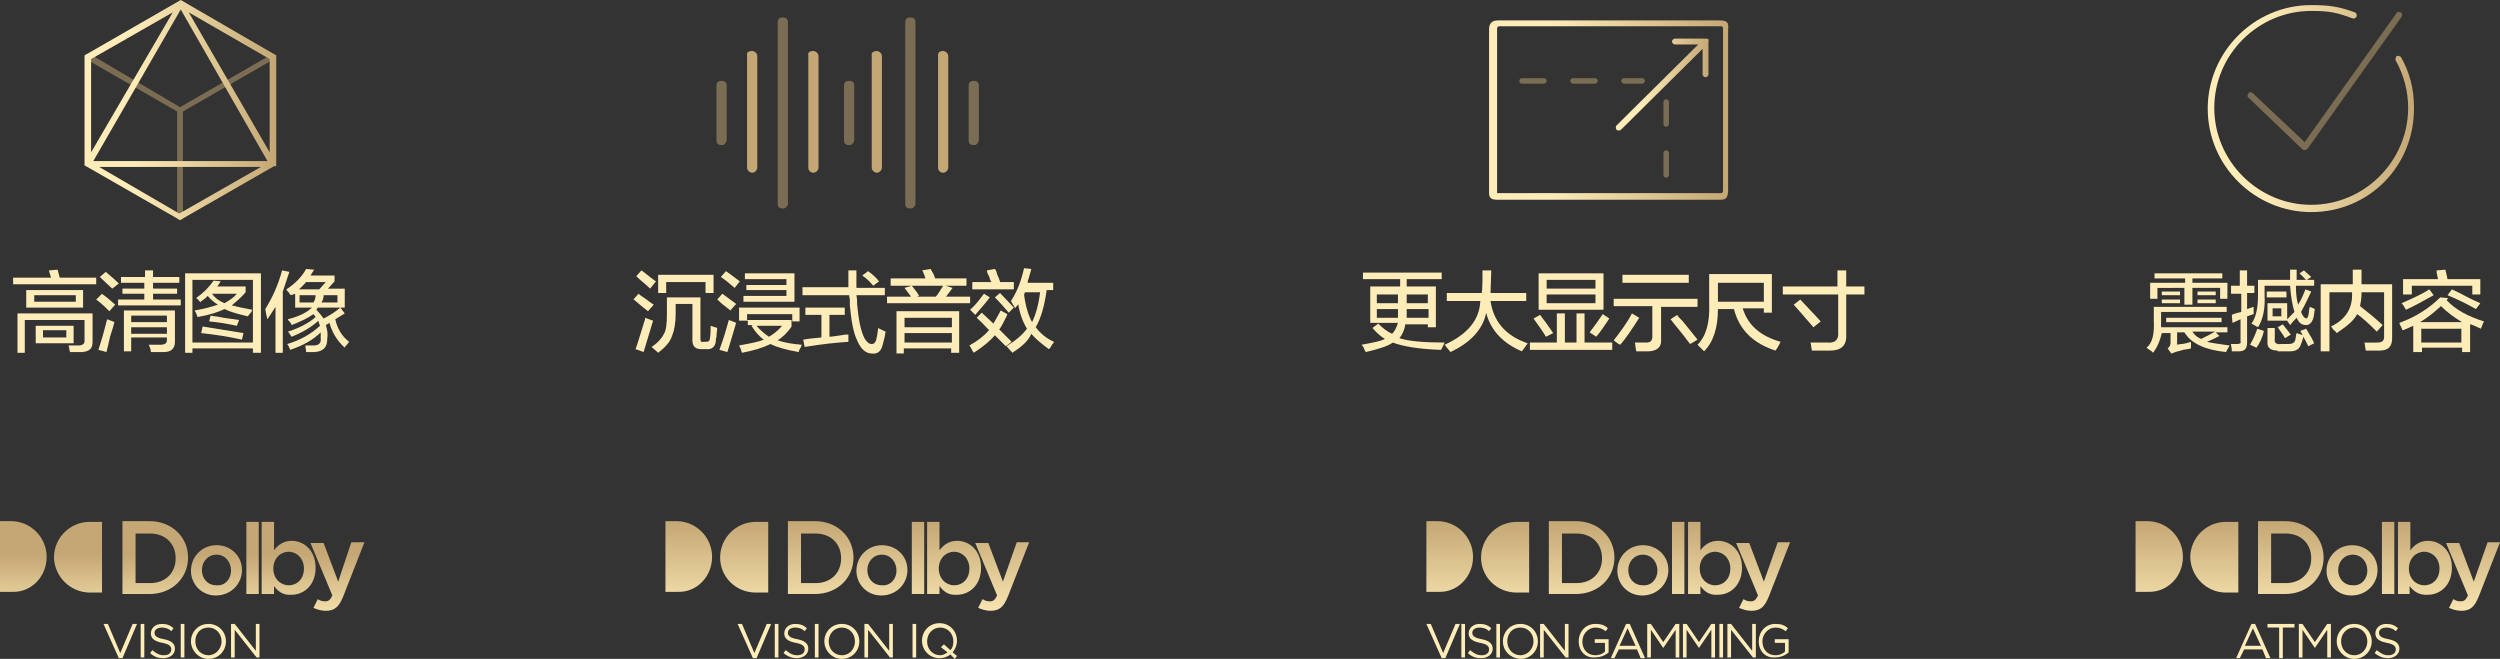 <?xml version="1.0" encoding="utf-8"?>
<!-- Generator: Adobe Illustrator 26.0.0, SVG Export Plug-In . SVG Version: 6.00 Build 0)  -->
<svg version="1.1" id="图层_1" xmlns="http://www.w3.org/2000/svg" xmlns:xlink="http://www.w3.org/1999/xlink" x="0px" y="0px"
	 width="343px" height="90.4px" viewBox="0 0 343 90.4" style="enable-background:new 0 0 343 90.4;" xml:space="preserve">
<rect x="0" y="0" width="343" height="90.4" fill="#333333" stroke="none"/>
<style type="text/css">
	.st0{opacity:0.502;fill:#C4A774;enable-background:new    ;}
	.st1{fill:url(#SVGID_1_);}
	.st2{fill-rule:evenodd;clip-rule:evenodd;fill:#C4A774;}
	
		.st3{opacity:0.502;fill:none;stroke:#C4A774;stroke-width:0.75;stroke-linecap:round;stroke-dasharray:3,4;enable-background:new    ;}
	.st4{fill:url(#SVGID_00000160165189930135522800000017047706825353676449_);}
	.st5{fill:url(#SVGID_00000098920759426626515380000008007808310854614674_);}
	.st6{fill:url(#SVGID_00000183959295185426892110000009820650673168064435_);}
	.st7{opacity:0.502;enable-background:new    ;}
	.st8{fill:#C4A774;}
	.st9{fill:url(#SVGID_00000126287973000181909910000008198929715527041432_);}
	.st10{fill:url(#SVGID_00000114069175218210192030000010251622440893789366_);}
	.st11{fill:url(#SVGID_00000133518631820634730490000005727606534011324324_);}
	.st12{fill:url(#SVGID_00000112619595159385282070000012246990287542985405_);}
	.st13{fill:#FFEDB9;}
</style>
<path class="st0" d="M37.8,7.6c-0.1-0.2-0.3-0.2-0.6-0.1l-12.5,7.2L12.3,7.4c-0.2-0.1-0.4,0-0.6,0.1c-0.1,0.2,0,0.4,0.1,0.6
	l12.5,7.2v14.5c0,0.2,0.2,0.4,0.4,0.4c0.2,0,0.4-0.2,0.4-0.4V15.3l12.5-7.2C37.9,8.1,37.9,7.9,37.8,7.6z"/>
<linearGradient id="SVGID_1_" gradientUnits="userSpaceOnUse" x1="11.706" y1="909.483" x2="37.95" y2="909.483" gradientTransform="matrix(1 0 0 1 0 -894.333)">
	<stop  offset="0.25" style="stop-color:#FFEDB9"/>
	<stop  offset="1" style="stop-color:#C4A774"/>
</linearGradient>
<path class="st1" d="M37.9,22.8v-0.2l0,0V7.6L24.8,0L11.6,7.6v14.9l0,0v0.2l0.2,0.1l0,0l12.9,7.4l12.9-7.4l0,0L37.9,22.8z M37,20.9
	L25.9,1.7L37,8.1V20.9z M36.7,22.1H12.8L24.8,1.3L36.7,22.1z M23.7,1.7L12.5,20.9V8.1L23.7,1.7z M13.6,22.9h22.2l-11.2,6.4
	L13.6,22.9z"/>
<path class="st2" d="M103.2,7c0.3,0,0.7,0.3,0.7,0.7V23c0,0.3-0.3,0.7-0.7,0.7c-0.3,0-0.7-0.3-0.7-0.7V7.6
	C102.4,7.2,102.7,7,103.2,7z"/>
<path class="st2" d="M111.6,7c0.3,0,0.7,0.3,0.7,0.7V23c0,0.3-0.3,0.7-0.7,0.7s-0.7-0.3-0.7-0.7V7.6C110.8,7.2,111.1,7,111.6,7z"/>
<path class="st2" d="M120.3,7c0.3,0,0.7,0.3,0.7,0.7V23c0,0.3-0.3,0.7-0.7,0.7c-0.3,0-0.7-0.3-0.7-0.7V7.6
	C119.5,7.2,119.9,7,120.3,7z"/>
<path class="st2" d="M129.4,7c0.3,0,0.7,0.3,0.7,0.7V23c0,0.3-0.3,0.7-0.7,0.7s-0.7-0.3-0.7-0.7V7.6C128.7,7.2,128.9,7,129.4,7z"/>
<path class="st3" d="M228.6,14v12.5c0,0.5-0.2,0.4-0.9,0.4h-21.9c-0.4,0-1,0.4-1-0.8v-14c0-0.4,0-1,0.5-1h20"/>
<g>
	
		<linearGradient id="SVGID_00000098186173577944593580000011306023185504779176_" gradientUnits="userSpaceOnUse" x1="204.35" y1="909.428" x2="237.099" y2="909.428" gradientTransform="matrix(1 0 0 1 0 -894.333)">
		<stop  offset="0.25" style="stop-color:#FFEDB9"/>
		<stop  offset="1" style="stop-color:#C4A774"/>
	</linearGradient>
	<path style="fill:url(#SVGID_00000098186173577944593580000011306023185504779176_);" d="M235.9,2.8h-30.4c-1.1,0-1.2,0.8-1.2,1.2
		v22.1c0,0.6-0.1,1.3,1,1.3c0.1,0,0.2,0,0.3,0h30.2c0.1,0,0.1,0,0.2,0c0.2,0,0.6,0,0.8-0.2s0.3-0.6,0.3-1.1V4
		C237.2,3.1,237,2.8,235.9,2.8z M236.4,26.1c0,0.3-0.1,0.4-0.3,0.4c-0.2,0-0.2,0-0.2,0h-30.2c-0.1,0-0.2,0-0.2,0h-0.1
		c0,0,0-0.2,0-0.4V4c0-0.3,0.1-0.4,0.4-0.4H236c0.3,0,0.4,0,0.4,0.4V26.1L236.4,26.1z"/>
	
		<linearGradient id="SVGID_00000148633834469359489050000007246630143437827480_" gradientUnits="userSpaceOnUse" x1="221.829" y1="905.944" x2="234.561" y2="905.944" gradientTransform="matrix(1 0 0 1 0 -894.333)">
		<stop  offset="0.25" style="stop-color:#FFEDB9"/>
		<stop  offset="1" style="stop-color:#C4A774"/>
	</linearGradient>
	<path style="fill:url(#SVGID_00000148633834469359489050000007246630143437827480_);" d="M234.1,5.3C233.8,5.3,234.1,5.3,234.1,5.3
		h-4.3c-0.2,0-0.4,0.2-0.4,0.4s0.2,0.4,0.4,0.4h3.2l-11.2,11.1c-0.1,0.1-0.2,0.4,0,0.6c0.1,0.1,0.2,0.1,0.3,0.1c0.1,0,0.2,0,0.3-0.1
		l11.2-11.1v3.5c0,0.2,0.2,0.4,0.4,0.4s0.4-0.2,0.4-0.4V5.8l0,0C234.5,5.4,234.4,5.3,234.1,5.3z"/>
</g>
<g>
	
		<linearGradient id="SVGID_00000103964577332649697320000013959597737705152389_" gradientUnits="userSpaceOnUse" x1="303.09" y1="909.262" x2="331.359" y2="909.262" gradientTransform="matrix(1 0 0 1 0 -894.333)">
		<stop  offset="0.25" style="stop-color:#FFEDB9"/>
		<stop  offset="1" style="stop-color:#C4A774"/>
	</linearGradient>
	<path style="fill:url(#SVGID_00000103964577332649697320000013959597737705152389_);" d="M317.1,29.1c-7.7,0-14.2-6.3-14.2-14.2
		c0-7.7,6.3-14.2,14.2-14.2c2.5,0,3.8,0.2,6,1c0.2,0.1,0.3,0.3,0.2,0.6c-0.1,0.2-0.3,0.3-0.6,0.2c-2.1-0.8-3.2-1-5.6-1
		c-7.3,0-13.3,6-13.3,13.3s6,13.3,13.3,13.3s13.3-6,13.3-13.3c0-2.3-0.6-4.5-1.7-6.5c-0.1-0.2,0-0.4,0.1-0.6c0.2-0.1,0.4,0,0.6,0.1
		c1.2,2.1,1.8,4.4,1.8,6.9C331.3,22.8,325,29.1,317.1,29.1z"/>
</g>
<g class="st7">
	<path class="st8" d="M316.2,20.6c-0.1,0-0.2,0-0.3-0.1l-7.4-7.1c-0.2-0.1-0.2-0.4,0-0.6c0.1-0.2,0.4-0.2,0.6,0l7.1,6.7l12.6-17.7
		c0.1-0.2,0.4-0.2,0.6-0.1c0.2,0.1,0.2,0.4,0.1,0.6l-12.9,18.1C316.5,20.5,316.4,20.5,316.2,20.6C316.3,20.6,316.3,20.6,316.2,20.6z
		"/>
</g>
<path class="st0" d="M99.1,19.9h-0.2c-0.3,0-0.6-0.2-0.6-0.6v-7.6c0-0.3,0.2-0.6,0.6-0.6h0.2c0.3,0,0.6,0.2,0.6,0.6v7.6
	C99.6,19.6,99.4,19.9,99.1,19.9z"/>
<path class="st0" d="M133.7,19.9h-0.2c-0.3,0-0.6-0.2-0.6-0.6v-7.6c0-0.3,0.2-0.6,0.6-0.6h0.2c0.3,0,0.6,0.2,0.6,0.6v7.6
	C134.2,19.6,134,19.9,133.7,19.9z"/>
<path class="st0" d="M116.6,19.9h-0.2c-0.3,0-0.6-0.2-0.6-0.6v-7.6c0-0.3,0.2-0.6,0.6-0.6h0.2c0.3,0,0.6,0.2,0.6,0.6v7.6
	C117.1,19.6,116.9,19.9,116.6,19.9z"/>
<path class="st0" d="M125,28.6h-0.2c-0.3,0-0.6-0.2-0.6-0.6V3c0-0.3,0.2-0.6,0.6-0.6h0.2c0.3,0,0.6,0.2,0.6,0.6v25.1
	C125.5,28.3,125.3,28.6,125,28.6z"/>
<path class="st0" d="M107.5,28.6h-0.2c-0.3,0-0.6-0.2-0.6-0.6V3c0-0.3,0.2-0.6,0.6-0.6h0.2c0.3,0,0.6,0.2,0.6,0.6v25.1
	C108,28.3,107.8,28.6,107.5,28.6z"/>
<linearGradient id="SVGID_00000138544070126470563990000010786804133925557120_" gradientUnits="userSpaceOnUse" x1="24.98" y1="76.12" x2="24.98" y2="89.399">
	<stop  offset="0" style="stop-color:#C4A774"/>
	<stop  offset="0.75" style="stop-color:#FFEDB9"/>
</linearGradient>
<path style="fill:url(#SVGID_00000138544070126470563990000010786804133925557120_);" d="M6.4,76.4L6.4,76.4c0-2.7-2.2-4.9-4.9-4.9
	H0v9.7h1.7C4.3,81.3,6.4,79.1,6.4,76.4z M12.4,81.3H14v-9.7h-1.7c-2.7,0-4.9,2.2-4.9,4.9l0,0C7.5,79.1,9.6,81.3,12.4,81.3z
	 M14.2,85.6h0.6l1.7,4l1.7-4h0.6l-2,4.7h-0.5L14.2,85.6z M19.3,85.6h0.5v4.6h-0.5V85.6z M20.6,89.6l0.3-0.4c0.5,0.4,0.9,0.7,1.6,0.7
	c0.6,0,1-0.3,1-0.8v0c0-0.4-0.2-0.7-1.2-0.9c-1.1-0.2-1.6-0.6-1.6-1.3v0c0-0.7,0.6-1.3,1.5-1.3c0.7,0,1.2,0.2,1.6,0.6l-0.3,0.4
	c-0.4-0.4-0.9-0.5-1.3-0.5c-0.6,0-1,0.3-1,0.7v0c0,0.4,0.2,0.7,1.3,0.9c1,0.2,1.5,0.6,1.5,1.3v0c0,0.8-0.7,1.3-1.6,1.3
	C21.7,90.3,21.1,90.1,20.6,89.6z M24.8,85.6h0.5v4.6h-0.5V85.6z M26.2,88L26.2,88c0-1.3,1-2.4,2.4-2.4s2.4,1.1,2.4,2.4v0
	c0,1.3-1,2.4-2.4,2.4S26.2,89.2,26.2,88z M30.4,88L30.4,88c0-1.1-0.8-1.9-1.8-1.9c-1.1,0-1.8,0.8-1.8,1.9v0c0,1.1,0.8,1.9,1.8,1.9
	C29.6,89.9,30.4,89,30.4,88z M31.7,85.6h0.5l2.9,3.7v-3.7h0.5v4.6h-0.4l-3-3.8v3.8h-0.5V85.6z M16.8,71.5h3.7c3.1,0,5.3,2.2,5.3,5v0
	c0,2.8-2.2,5-5.3,5h-3.7V71.5z M18.6,73.1V80h2c2.1,0,3.5-1.4,3.5-3.4v0c0-2-1.4-3.4-3.5-3.4H18.6z M26.2,78.3L26.2,78.3
	c0-1.9,1.5-3.5,3.5-3.5s3.5,1.5,3.5,3.4v0c0,1.9-1.5,3.5-3.6,3.5C27.7,81.7,26.2,80.2,26.2,78.3z M31.7,78.3L31.7,78.3
	c0-1.2-0.8-2.2-2-2.2c-1.2,0-2,1-2,2.1v0c0,1.2,0.8,2.1,2,2.1C30.9,80.4,31.7,79.4,31.7,78.3z M33.8,71.6h1.7v9.9h-1.7V71.6z
	 M37.6,80.4v1.1h-1.7v-9.9h1.7v3.9c0.5-0.7,1.3-1.3,2.4-1.3c1.7,0,3.3,1.3,3.3,3.7v0c0,2.4-1.6,3.7-3.3,3.7
	C38.8,81.7,38.1,81.1,37.6,80.4z M41.7,78L41.7,78c0-1.4-1-2.3-2.1-2.3c-1.1,0-2.1,0.9-2.1,2.3v0c0,1.4,1,2.3,2.1,2.3
	C40.8,80.3,41.7,79.4,41.7,78z M48.2,74.4H50l-2.9,7.4c-0.6,1.5-1.2,2-2.4,2c-0.7,0-1.2-0.2-1.7-0.4l0.6-1.2c0.3,0.2,0.6,0.3,1,0.3
	c0.5,0,0.7-0.2,1-0.8l-3-7.2h1.8l2,5.3L48.2,74.4z"/>
<linearGradient id="SVGID_00000142893177452000498640000000055391307845128358_" gradientUnits="userSpaceOnUse" x1="116.276" y1="90.397" x2="116.276" y2="71.546">
	<stop  offset="0.25" style="stop-color:#FFEDB9"/>
	<stop  offset="1" style="stop-color:#C4A774"/>
</linearGradient>
<path style="fill:url(#SVGID_00000142893177452000498640000000055391307845128358_);" d="M101.2,85.6h0.6l1.7,4l1.7-4h0.6l-2,4.7
	h-0.5L101.2,85.6z M106.3,85.6h0.5v4.6h-0.5V85.6z M107.5,89.6l0.3-0.4c0.5,0.4,0.9,0.7,1.6,0.7c0.6,0,1-0.3,1-0.8v0
	c0-0.4-0.2-0.7-1.2-0.9c-1.1-0.2-1.6-0.6-1.6-1.3v0c0-0.7,0.6-1.3,1.5-1.3c0.7,0,1.2,0.2,1.6,0.6l-0.3,0.4c-0.4-0.4-0.9-0.5-1.3-0.5
	c-0.6,0-1,0.3-1,0.7v0c0,0.4,0.2,0.7,1.3,0.9c1,0.2,1.5,0.6,1.5,1.3v0c0,0.8-0.7,1.3-1.6,1.3C108.7,90.3,108.1,90.1,107.5,89.6z
	 M111.8,85.6h0.5v4.6h-0.5V85.6z M113.1,88L113.1,88c0-1.3,1-2.4,2.4-2.4s2.4,1.1,2.4,2.4v0c0,1.3-1,2.4-2.4,2.4
	S113.1,89.2,113.1,88z M117.3,88L117.3,88c0-1.1-0.8-1.9-1.8-1.9s-1.8,0.8-1.8,1.9v0c0,1.1,0.8,1.9,1.8,1.9
	C116.6,89.9,117.3,89,117.3,88z M118.6,85.6h0.5l2.9,3.7v-3.7h0.5v4.6h-0.4l-3-3.8v3.8h-0.5V85.6z M125.2,85.6h0.5v4.6h-0.5V85.6z
	 M131,90.4l-0.6-0.6c-0.4,0.3-0.9,0.5-1.5,0.5c-1.4,0-2.4-1.1-2.4-2.4v0c0-1.3,1-2.4,2.4-2.4c1.4,0,2.4,1.1,2.4,2.4v0
	c0,0.6-0.2,1.1-0.6,1.6l0.6,0.5L131,90.4z M130,89.5l-0.9-0.7l0.4-0.4l0.9,0.8c0.3-0.3,0.4-0.7,0.4-1.2v0c0-1.1-0.8-1.9-1.8-1.9
	s-1.8,0.8-1.8,1.9v0c0,1.1,0.8,1.9,1.8,1.9C129.4,89.9,129.7,89.7,130,89.5z M97.7,76.4L97.7,76.4c0-2.7-2.2-4.9-4.9-4.9h-1.5v9.7
	H93C95.6,81.3,97.7,79.1,97.7,76.4z M103.7,81.3h1.7v-9.7h-1.7c-2.7,0-4.9,2.2-4.9,4.9l0,0C98.8,79.1,100.9,81.3,103.7,81.3z
	 M108.1,71.5h3.7c3.1,0,5.3,2.2,5.3,5v0c0,2.8-2.2,5-5.3,5h-3.7V71.5z M109.9,73.1V80h2c2.1,0,3.5-1.4,3.5-3.4v0
	c0-2-1.4-3.4-3.5-3.4H109.9z M117.5,78.3L117.5,78.3c0-1.9,1.5-3.5,3.5-3.5c2,0,3.5,1.5,3.5,3.4v0c0,1.9-1.5,3.5-3.6,3.5
	C119,81.7,117.5,80.2,117.5,78.3z M123,78.3L123,78.3c0-1.2-0.8-2.2-2-2.2c-1.2,0-2,1-2,2.1v0c0,1.2,0.8,2.1,2,2.1
	C122.2,80.4,123,79.4,123,78.3z M125.1,71.6h1.7v9.9h-1.7V71.6z M128.9,80.4v1.1h-1.7v-9.9h1.7v3.9c0.5-0.7,1.3-1.3,2.4-1.3
	c1.7,0,3.3,1.3,3.3,3.7v0c0,2.4-1.6,3.7-3.3,3.7C130.1,81.7,129.4,81.1,128.9,80.4z M133,78L133,78c0-1.4-1-2.3-2.1-2.3
	c-1.1,0-2.1,0.9-2.1,2.3v0c0,1.4,1,2.3,2.1,2.3C132.1,80.3,133,79.4,133,78z M139.5,74.4h1.7l-2.9,7.4c-0.6,1.5-1.2,2-2.4,2
	c-0.7,0-1.2-0.2-1.7-0.4l0.6-1.2c0.3,0.2,0.6,0.3,1,0.3c0.5,0,0.7-0.2,1-0.8l-3-7.2h1.8l2,5.3L139.5,74.4z"/>
<linearGradient id="SVGID_00000122717370588134502740000009537770268538368899_" gradientUnits="userSpaceOnUse" x1="220.664" y1="90.337" x2="220.664" y2="71.546">
	<stop  offset="0.25" style="stop-color:#FFEDB9"/>
	<stop  offset="1" style="stop-color:#C4A774"/>
</linearGradient>
<path style="fill:url(#SVGID_00000122717370588134502740000009537770268538368899_);" d="M195.7,85.6h0.6l1.7,4l1.7-4h0.6l-2,4.7
	h-0.5L195.7,85.6z M200.5,85.6h0.5v4.6h-0.5V85.6z M201.4,89.6l0.3-0.4c0.5,0.4,0.9,0.7,1.6,0.7c0.6,0,1-0.3,1-0.8v0
	c0-0.4-0.2-0.7-1.2-0.9c-1.1-0.2-1.6-0.6-1.6-1.3v0c0-0.7,0.6-1.3,1.5-1.3c0.7,0,1.2,0.2,1.6,0.6l-0.3,0.4c-0.4-0.4-0.9-0.5-1.3-0.5
	c-0.6,0-1,0.3-1,0.7v0c0,0.4,0.2,0.7,1.3,0.9c1,0.2,1.5,0.6,1.5,1.3v0c0,0.8-0.7,1.3-1.6,1.3C202.5,90.3,201.9,90.1,201.4,89.6z
	 M205.3,85.6h0.5v4.6h-0.5V85.6z M206.2,88L206.2,88c0-1.3,1-2.4,2.4-2.4c1.4,0,2.4,1.1,2.4,2.4v0c0,1.3-1,2.4-2.4,2.4
	C207.1,90.3,206.2,89.2,206.2,88z M210.4,88L210.4,88c0-1.1-0.8-1.9-1.8-1.9c-1.1,0-1.8,0.8-1.8,1.9v0c0,1.1,0.8,1.9,1.8,1.9
	S210.4,89,210.4,88z M211.3,85.6h0.5l2.9,3.7v-3.7h0.5v4.6h-0.4l-3-3.8v3.8h-0.5V85.6z M216.6,88L216.6,88c0-1.3,0.9-2.4,2.3-2.4
	c0.8,0,1.3,0.2,1.7,0.6l-0.3,0.4c-0.4-0.3-0.8-0.5-1.4-0.5c-1,0-1.8,0.9-1.8,1.9v0c0,1.1,0.7,1.9,1.8,1.9c0.5,0,1-0.2,1.3-0.5v-1.2
	h-1.4v-0.5h1.9v1.8c-0.4,0.4-1.1,0.7-1.9,0.7C217.5,90.3,216.6,89.3,216.6,88z M223.1,85.6h0.5l2.1,4.7h-0.6l-0.5-1.2h-2.5l-0.6,1.2
	H221L223.1,85.6z M224.4,88.6l-1.1-2.4l-1.1,2.4H224.4z M226,85.6h0.5l1.7,2.5l1.7-2.5h0.5v4.6h-0.5v-3.8l-1.7,2.5h0l-1.7-2.5v3.8
	H226V85.6z M230.9,85.6h0.5l1.7,2.5l1.7-2.5h0.5v4.6h-0.5v-3.8l-1.7,2.5h0l-1.7-2.5v3.8h-0.5V85.6z M235.9,85.6h0.5v4.6h-0.5V85.6z
	 M237,85.6h0.5l2.9,3.7v-3.7h0.5v4.6h-0.4l-3-3.8v3.8H237V85.6z M241.3,88L241.3,88c0-1.3,0.9-2.4,2.3-2.4c0.8,0,1.3,0.2,1.7,0.6
	l-0.3,0.4c-0.4-0.3-0.8-0.5-1.4-0.5c-1,0-1.8,0.9-1.8,1.9v0c0,1.1,0.7,1.9,1.8,1.9c0.5,0,1-0.2,1.3-0.5v-1.2h-1.4v-0.5h1.9v1.8
	c-0.4,0.4-1.1,0.7-1.9,0.7C242.2,90.3,241.3,89.3,241.3,88z M202.1,76.4L202.1,76.4c0-2.7-2.2-4.9-4.9-4.9h-1.5v9.7h1.7
	C200,81.3,202.1,79.1,202.1,76.4z M208.1,81.3h1.7v-9.7h-1.7c-2.7,0-4.9,2.2-4.9,4.9l0,0C203.2,79.1,205.3,81.3,208.1,81.3z
	 M212.5,71.5h3.7c3.1,0,5.3,2.2,5.3,5v0c0,2.8-2.2,5-5.3,5h-3.7V71.5z M214.3,73.1V80h2c2.1,0,3.5-1.4,3.5-3.4v0
	c0-2-1.4-3.4-3.5-3.4H214.3z M221.9,78.3L221.9,78.3c0-1.9,1.5-3.5,3.5-3.5c2,0,3.5,1.5,3.5,3.4v0c0,1.9-1.5,3.5-3.6,3.5
	C223.4,81.7,221.9,80.2,221.9,78.3z M227.4,78.3L227.4,78.3c0-1.2-0.8-2.2-2-2.2c-1.2,0-2,1-2,2.1v0c0,1.2,0.8,2.1,2,2.1
	C226.6,80.4,227.4,79.4,227.4,78.3z M229.4,71.6h1.7v9.9h-1.7V71.6z M233.3,80.4v1.1h-1.7v-9.9h1.7v3.9c0.5-0.7,1.3-1.3,2.4-1.3
	c1.7,0,3.3,1.3,3.3,3.7v0c0,2.4-1.6,3.7-3.3,3.7C234.5,81.7,233.8,81.1,233.3,80.4z M237.4,78L237.4,78c0-1.4-1-2.3-2.1-2.3
	c-1.1,0-2.1,0.9-2.1,2.3v0c0,1.4,1,2.3,2.1,2.3C236.5,80.3,237.4,79.4,237.4,78z M243.9,74.4h1.7l-2.9,7.4c-0.6,1.5-1.2,2-2.4,2
	c-0.7,0-1.2-0.2-1.7-0.4l0.6-1.2c0.3,0.2,0.6,0.3,1,0.3c0.5,0,0.7-0.2,1-0.8l-3-7.2h1.8l2,5.3L243.9,74.4z"/>
<linearGradient id="SVGID_00000028302148949320951960000008500747919787948933_" gradientUnits="userSpaceOnUse" x1="318.019" y1="90.337" x2="318.019" y2="71.546">
	<stop  offset="0.25" style="stop-color:#FFEDB9"/>
	<stop  offset="1" style="stop-color:#C4A774"/>
</linearGradient>
<path style="fill:url(#SVGID_00000028302148949320951960000008500747919787948933_);" d="M308.9,85.6h0.5l2.1,4.7h-0.6l-0.5-1.2
	h-2.5l-0.6,1.2h-0.5L308.9,85.6z M310.2,88.6l-1.1-2.4l-1.1,2.4H310.2z M312.7,86.1h-1.6v-0.5h3.7v0.5h-1.6v4.2h-0.5V86.1z
	 M315.4,85.6h0.5l1.7,2.5l1.7-2.5h0.5v4.6h-0.5v-3.8l-1.7,2.5h0l-1.7-2.5v3.8h-0.5V85.6z M320.6,88L320.6,88c0-1.3,1-2.4,2.4-2.4
	c1.4,0,2.4,1.1,2.4,2.4v0c0,1.3-1,2.4-2.4,2.4S320.6,89.2,320.6,88z M324.8,88L324.8,88c0-1.1-0.8-1.9-1.8-1.9s-1.8,0.8-1.8,1.9v0
	c0,1.1,0.8,1.9,1.8,1.9C324.1,89.9,324.8,89,324.8,88z M325.8,89.6l0.3-0.4c0.5,0.4,0.9,0.7,1.6,0.7c0.6,0,1-0.3,1-0.8v0
	c0-0.4-0.2-0.7-1.2-0.9c-1.1-0.2-1.6-0.6-1.6-1.3v0c0-0.7,0.6-1.3,1.5-1.3c0.7,0,1.2,0.2,1.6,0.6l-0.3,0.4c-0.4-0.4-0.9-0.5-1.3-0.5
	c-0.6,0-1,0.3-1,0.7v0c0,0.4,0.2,0.7,1.3,0.9c1,0.2,1.5,0.6,1.5,1.3v0c0,0.8-0.7,1.3-1.6,1.3C327,90.3,326.4,90.1,325.8,89.6z
	 M299.5,76.4L299.5,76.4c0-2.7-2.2-4.9-4.9-4.9H293v9.7h1.7C297.4,81.3,299.5,79.1,299.5,76.4z M305.4,81.3h1.7v-9.7h-1.7
	c-2.7,0-4.9,2.2-4.9,4.9l0,0C300.6,79.1,302.7,81.3,305.4,81.3z M309.8,71.5h3.7c3.1,0,5.3,2.2,5.3,5v0c0,2.8-2.2,5-5.3,5h-3.7V71.5
	z M311.6,73.1V80h2c2.1,0,3.5-1.4,3.5-3.4v0c0-2-1.4-3.4-3.5-3.4H311.6z M319.2,78.3L319.2,78.3c0-1.9,1.5-3.5,3.5-3.5
	c2,0,3.5,1.5,3.5,3.4v0c0,1.9-1.5,3.5-3.6,3.5C320.7,81.7,319.2,80.2,319.2,78.3z M324.8,78.3L324.8,78.3c0-1.2-0.8-2.2-2-2.2
	c-1.2,0-2,1-2,2.1v0c0,1.2,0.8,2.1,2,2.1C324,80.4,324.8,79.4,324.8,78.3z M326.8,71.6h1.7v9.9h-1.7V71.6z M330.6,80.4v1.1H329v-9.9
	h1.7v3.9c0.5-0.7,1.3-1.3,2.4-1.3c1.7,0,3.3,1.3,3.3,3.7v0c0,2.4-1.6,3.7-3.3,3.7C331.9,81.7,331.1,81.1,330.6,80.4z M334.7,78
	L334.7,78c0-1.4-1-2.3-2.1-2.3c-1.1,0-2.1,0.9-2.1,2.3v0c0,1.4,1,2.3,2.1,2.3C333.8,80.3,334.7,79.4,334.7,78z M341.3,74.4h1.7
	l-2.9,7.4c-0.6,1.5-1.2,2-2.4,2c-0.7,0-1.2-0.2-1.7-0.4l0.6-1.2c0.3,0.2,0.6,0.3,1,0.3c0.5,0,0.7-0.2,1-0.8l-3-7.2h1.8l2,5.3
	L341.3,74.4z"/>
<g>
	<path class="st13" d="M1.8,39v-0.9H7l-0.3-1L7.9,37l0.3,1.1h5V39H1.8z M2.4,48.3V43h10.3v3.9c0,0.9-0.4,1.3-1.4,1.4
		c-0.5,0-1.1,0-1.7,0c0-0.1-0.1-0.3-0.1-0.5c0-0.2-0.1-0.3-0.1-0.4c0.5,0,0.9,0,1.3,0c0.6,0,0.9-0.2,0.9-0.6v-2.9H3.4v4.5H2.4z
		 M3.6,42.2v-2.4h7.8v2.4H3.6z M4.7,40.5v0.9h5.7v-0.9H4.7z M4.9,47.1v-2.4h5.2v2.4H4.9z M5.9,45.3v1h3.2v-1H5.9z"/>
	<path class="st13" d="M15,42.7c-0.5-0.5-1.1-1.1-1.8-1.6l0.8-0.8c0,0,0.1,0.1,0.1,0.1c0.6,0.4,1.1,0.9,1.7,1.4L15,42.7z M14.6,48.3
		L13.5,48c0.3-0.9,0.7-2.2,1.2-4.2c0.2,0.1,0.6,0.2,1,0.4c-0.1,0.4-0.3,1.1-0.6,2C14.9,47.2,14.7,47.9,14.6,48.3z M15.4,39.6
		c-0.4-0.4-1-0.9-1.7-1.6l0.8-0.7c0.6,0.5,1.2,1,1.8,1.6L15.4,39.6z M16.6,38.7V38h3.3v-0.9H21V38h3.6v0.8H21v0.8h3.3v0.7H21v0.8
		h3.8v0.8h-8.6v-0.8h3.6v-0.8h-3v-0.7h3v-0.8H16.6z M17,48.4v-5.8h7v4.3c0,0.9-0.5,1.4-1.5,1.4c-0.2,0-0.4,0-0.8,0c-0.4,0-0.8,0-1,0
		c0-0.3-0.1-0.6-0.3-1c0.4,0,0.9,0,1.6,0c0.6,0,0.9-0.2,0.9-0.6v-0.4H18v1.9H17z M18,43.3v0.9h4.9v-0.9H18z M18,44.9v0.9h4.9v-0.9
		H18z"/>
	<path class="st13" d="M25.4,48.4V37.5h10.4v10.9h-1.1v-0.6h-8.3v0.6H25.4z M26.4,38.4V47h8.3v-8.6H26.4z M34,43.4
		c-1.3-0.3-2.4-0.6-3.2-1c-0.8,0.4-2,0.8-3.7,1.1c0-0.1-0.1-0.2-0.1-0.3c-0.1-0.3-0.2-0.4-0.3-0.6c1.2-0.2,2.3-0.5,3.2-0.8
		c-0.5-0.3-1-0.7-1.4-1.2c-0.2,0.2-0.4,0.4-0.7,0.6c-0.2,0.1-0.3,0.2-0.3,0.3c-0.2-0.3-0.4-0.5-0.6-0.6c1-0.7,1.8-1.5,2.4-2.4l1,0.1
		c-0.2,0.2-0.3,0.5-0.5,0.7h3.9v0.8c-0.6,0.7-1.3,1.3-1.9,1.8c0.8,0.2,1.7,0.4,2.8,0.6c0,0.1-0.1,0.2-0.1,0.3
		C34.2,43.1,34.1,43.3,34,43.4z M33.2,46.6c-1.8-0.4-3.7-0.7-5.6-0.9l0.2-0.9c1.9,0.3,3.8,0.6,5.6,0.9L33.2,46.6z M32.5,44.7
		c-1.4-0.3-2.6-0.5-3.8-0.6l0.2-0.8c0.1,0,0.3,0.1,0.7,0.1c1.5,0.3,2.6,0.4,3.2,0.5L32.5,44.7z M32.5,40.3h-3.4c0.4,0.6,1,1,1.7,1.3
		C31.5,41.2,32.1,40.8,32.5,40.3z"/>
	<path class="st13" d="M36.7,43.8c-0.1-0.3-0.2-0.7-0.3-1.4c1-1.6,1.8-3.4,2.3-5.3l1,0.2c-0.3,0.9-0.6,1.8-0.9,2.7v8.4h-1v-6.3
		C37.4,42.7,37.1,43.2,36.7,43.8z M39.9,40.5c-0.1-0.1-0.2-0.2-0.3-0.4c-0.2-0.2-0.3-0.3-0.3-0.4c1.2-0.8,2.1-1.7,2.7-2.8l1.1,0.1
		c-0.2,0.3-0.3,0.5-0.5,0.8h3.3v0.8l-0.9,1h2.3v2.6h-3.7l-0.2,0.3c0.4,0.4,0.7,0.8,1,1.2c0.8-0.4,1.6-0.9,2.3-1.5l0.6,0.8l-1.3,0.8
		c0.3,1.4,1,2.4,1.9,3.1c-0.1,0.1-0.2,0.3-0.4,0.5c-0.1,0.1-0.2,0.2-0.2,0.3c-1-0.9-1.7-2-2.1-3.4l-0.5,0.3c0.2,0.6,0.3,1.2,0.2,1.9
		c0,1.1-0.5,1.7-1.7,1.8c-0.2,0-0.6,0-1.2,0c0-0.3-0.1-0.6-0.1-0.9c0.1,0,0.3,0,0.6,0c0.2,0,0.4,0,0.5,0c0.7,0,1.1-0.3,1-1
		c0-0.1,0-0.2,0-0.4c0-0.2,0-0.3,0-0.4c-1,1-2.4,1.8-4.2,2.4c0-0.1-0.1-0.2-0.1-0.3c-0.1-0.2-0.2-0.4-0.3-0.5
		c1.7-0.5,3.2-1.3,4.5-2.5c0-0.1-0.1-0.2-0.1-0.3c-0.1-0.2-0.1-0.3-0.1-0.4c-1,0.9-2.2,1.6-3.7,2.2c-0.1-0.1-0.1-0.2-0.2-0.3
		c-0.1-0.2-0.2-0.3-0.3-0.4c1.6-0.5,2.9-1.2,3.8-2c-0.1-0.2-0.2-0.3-0.3-0.4c-0.7,0.5-1.7,1-3,1.5c0-0.1-0.1-0.3-0.3-0.5
		c-0.1-0.1-0.2-0.2-0.2-0.3c1.6-0.4,2.7-1,3.3-1.6h-2.3v-1.9L39.9,40.5z M44.7,38.7h-2.7c-0.3,0.3-0.6,0.7-1,1h2.8L44.7,38.7z
		 M41.1,41.5H43c0.2-0.3,0.3-0.6,0.3-1h-2.2V41.5z M46.3,40.5h-1.9c0,0.4-0.1,0.7-0.3,1h2.2V40.5z"/>
</g>
<g>
	<path class="st13" d="M88.9,42.7c-0.4-0.3-1-0.8-1.7-1.4c-0.1-0.1-0.2-0.2-0.3-0.2l0.7-0.8c0.3,0.3,0.9,0.6,1.5,1.1
		c0.3,0.2,0.4,0.3,0.6,0.4L88.9,42.7z M88.3,48.3l-1.1-0.4c0.3-0.8,0.7-2.2,1.3-4.1c0-0.1,0-0.2,0-0.2c0.2,0.1,0.6,0.2,1.1,0.4
		C89.2,45.3,88.8,46.7,88.3,48.3z M89.2,39.6c-0.6-0.6-1.3-1.1-1.9-1.7l0.7-0.8c0.3,0.2,0.8,0.6,1.3,1c0.3,0.2,0.5,0.4,0.7,0.5
		L89.2,39.6z M90.3,48.4l-0.9-0.8c0.9-0.6,1.4-1.2,1.7-1.8c0.3-0.5,0.4-1.4,0.4-2.7v-2.3h4.6v5.7c0,0.3,0.1,0.5,0.4,0.4h0.3
		c0.4,0,0.6-0.1,0.6-0.5c0.1-0.5,0.1-1,0.1-1.7l0.9,0.3c0,0.3-0.1,0.7-0.1,1.2c-0.1,0.3-0.1,0.6-0.1,0.7c-0.1,0.7-0.6,1.1-1.3,1
		h-0.7c-0.8,0-1.2-0.4-1.2-1.2v-5h-2.3v1.3c0,1.4-0.2,2.4-0.5,3.1C91.9,47,91.2,47.7,90.3,48.4z M90.3,40.2v-2.5h7.6v2.5h-1.1v-1.5
		h-5.4v1.5H90.3z"/>
	<path class="st13" d="M100.2,42.6c-0.2-0.2-0.5-0.4-1-0.8c-0.4-0.3-0.6-0.6-0.8-0.7l0.7-0.8c0.8,0.6,1.4,1,1.9,1.4L100.2,42.6z
		 M99.8,48.3L98.7,48c0.6-1.6,1-3,1.3-4.1c0.2,0.1,0.6,0.2,1,0.4C100.6,45.6,100.2,47,99.8,48.3z M100.8,39.5
		c-0.7-0.6-1.3-1.1-1.9-1.5l0.7-0.8c0.4,0.3,1,0.7,1.9,1.4L100.8,39.5z M101.4,44.1v-1.9h8.3v1.9h-1v-1h-6.2v0.8h6.1v0.9
		c-0.6,0.9-1.3,1.5-1.9,1.9c0.9,0.3,2,0.5,3.3,0.6c0,0.1-0.1,0.2-0.1,0.3c-0.2,0.3-0.3,0.5-0.3,0.7c-1.8-0.3-3.1-0.7-3.9-1.1
		c-1,0.5-2.3,0.9-3.9,1.2c0-0.1-0.1-0.2-0.1-0.3c0-0.1-0.1-0.3-0.3-0.7c1.6-0.3,2.7-0.5,3.4-0.8c-0.6-0.4-1.2-1.1-1.7-1.9l0.2-0.1
		h-0.7v-0.6H101.4z M102.4,39.8v-0.7h5.5v-0.8h-5.7v-0.8h6.8v3.9H102v-0.8h5.9v-0.8H102.4z M107.3,44.7h-3.5
		c0.5,0.6,1.1,1.1,1.7,1.5C106.2,45.8,106.8,45.3,107.3,44.7z"/>
	<path class="st13" d="M110.5,43.2v-1h5.4v1h-2.1v3c0.3,0,0.9-0.1,1.6-0.2c0.5-0.1,0.8-0.1,1-0.1c0,0.3,0,0.6,0,1
		c-1.6,0.1-3.6,0.3-6,0.7l-0.2-1c0.5-0.1,1.3-0.2,2.5-0.3v-3.1H110.5z M110.1,40.4v-1h6.3c0-0.8,0-1.6,0-2.3h1.1c0,0.3,0,0.9,0,1.6
		c0,0.3,0,0.6,0,0.8h3.9v1h-3.9c0.1,0.5,0.1,0.9,0.1,1.3c0.2,2.1,0.5,3.6,1,4.6c0.3,0.5,0.6,0.8,1,0.8c0.3,0,0.4-0.1,0.6-0.5
		c0.1-0.4,0.2-1,0.3-1.7c0.3,0.2,0.6,0.3,1,0.5c-0.1,0.8-0.3,1.4-0.4,1.8c-0.2,0.9-0.7,1.3-1.5,1.2c-0.8,0-1.5-0.6-2-1.8
		c-0.5-1-0.8-2.6-1-4.8c0-0.2,0-0.4,0-0.7c0-0.3-0.1-0.5-0.1-0.7H110.1z M119.8,39.2c-0.4-0.5-0.9-1-1.5-1.4l0.8-0.6
		c0.7,0.5,1.2,1,1.5,1.4L119.8,39.2z"/>
	<path class="st13" d="M122.2,39.2v-1h4.8c-0.1-0.1-0.1-0.3-0.2-0.5c-0.1-0.3-0.2-0.5-0.3-0.6l1.2-0.2c0,0.1,0.1,0.2,0.2,0.4
		c0.2,0.3,0.3,0.6,0.4,0.9l-0.2,0h4.5v1h-2.9l1,0.3c-0.3,0.4-0.6,0.8-0.9,1.2h3.3v0.9h-11.4v-0.9h3.3c-0.3-0.4-0.6-0.8-0.9-1.2
		l1-0.3H122.2z M123,48.4v-5.7h8.6v5.7h-1.1v-0.6h-6.5v0.7H123z M124.1,43.6v1.3h6.5v-1.3H124.1z M124.1,45.7V47h6.5v-1.3H124.1z
		 M126.1,40.6l-0.3,0.1h2.6c0.4-0.5,0.7-1,1-1.5h-4.3C125.5,39.7,125.9,40.2,126.1,40.6z"/>
	<path class="st13" d="M138,47.5l-1.5-1.5c-0.6,0.7-1.5,1.5-2.9,2.4c-0.1-0.1-0.2-0.3-0.4-0.7c-0.1-0.2-0.2-0.3-0.2-0.3
		c1.1-0.6,2-1.3,2.7-2.1c-0.4-0.4-0.9-1-1.7-1.7l0.7-0.7l1.6,1.5c0.3-0.5,0.6-1.1,1-1.8l0.9,0.5c0,0.1-0.1,0.2-0.1,0.3
		c-0.4,0.8-0.7,1.4-1,1.8l1.7,1.7L138,47.5z M133.8,43.2l-0.7-0.7c0.7-0.6,1.3-1.4,1.9-2.2l0.8,0.5
		C135.2,41.6,134.5,42.4,133.8,43.2z M133.4,39.7v-1h2.6c-0.1-0.2-0.2-0.4-0.3-0.8c-0.2-0.3-0.3-0.6-0.3-0.8l1.1-0.2
		c0.1,0.1,0.2,0.3,0.3,0.7c0.2,0.5,0.4,0.9,0.4,1.1h1.9v1H133.4z M138.4,42.9c-0.6-0.7-1.2-1.4-1.9-2.1l0.7-0.6
		c0.7,0.7,1.3,1.4,1.9,2L138.4,42.9z M138.9,48.4l-0.8-0.9c1.3-0.8,2.2-1.6,2.8-2.4c-0.6-1-1-2.1-1.2-3.4c0,0.1-0.1,0.2-0.2,0.3
		c-0.1,0.1-0.2,0.2-0.2,0.3c-0.3-0.5-0.5-0.8-0.6-1c0.8-1.2,1.4-2.7,1.8-4.5l1,0.1c-0.1,0.3-0.2,0.8-0.4,1.4
		c-0.1,0.2-0.1,0.4-0.1,0.5h3.5v1h-0.9c-0.3,2.2-0.8,3.9-1.5,5.1c0.6,0.8,1.4,1.5,2.5,2c0,0.1-0.1,0.2-0.2,0.3
		c-0.2,0.3-0.3,0.6-0.5,0.7c-1.1-0.8-1.9-1.5-2.4-2.1C141,46.9,140.1,47.6,138.9,48.4z M140.6,40.2l-0.1,0.2
		c0.2,1.6,0.6,2.9,1.1,3.8c0.5-1,0.9-2.4,1.1-4.1H140.6z"/>
</g>
<g>
	<path class="st13" d="M195.9,45.1v-0.6h-3.1c-0.1,0.8-0.4,1.4-0.8,1.9c1.2,0.4,3.3,0.6,6.2,0.6c-0.2,0.4-0.3,0.7-0.5,1
		c-3.1-0.1-5.3-0.5-6.6-1c-0.7,0.5-2,0.9-3.7,1.3c-0.1-0.1-0.2-0.3-0.3-0.6c-0.1-0.2-0.2-0.3-0.3-0.4c1.6-0.3,2.7-0.5,3.2-0.8
		c-0.5-0.3-1.1-0.8-1.7-1.5l0.8-0.6c0.6,0.6,1.2,1.1,1.9,1.4c0.4-0.4,0.6-0.9,0.8-1.5h-3.8v-5h4.1v-1H187v-0.9h10.8v0.9H193
		c0,0.3,0,0.7,0,1h4v5.6H195.9z M188.9,40.4v1.2h2.9c0-0.4,0-0.8,0-1.2H188.9z M191.8,43.6c0-0.1,0-0.3,0-0.5c0-0.3,0-0.6,0-0.7
		h-2.9v1.2H191.8z M193,42.4c0,0.1,0,0.3,0,0.6c0,0.3,0,0.4,0,0.6h3v-1.2H193z M195.9,40.4H193c0,0.4,0,0.8,0,1.2h2.9V40.4z"/>
	<path class="st13" d="M198.5,41.3v-1.1h4.8c0.1-0.7,0.1-1.8,0.1-3.1h1.2l-0.1,3.1h4.9v1.1h-4.9c0.4,2.8,2.1,4.8,5.1,5.8
		c-0.2,0.3-0.5,0.7-0.8,1.1c-2.6-1.1-4.3-2.9-4.9-5.3c-0.4,2.2-2.1,4.1-4.9,5.4c-0.1-0.1-0.2-0.3-0.4-0.5c-0.2-0.2-0.3-0.4-0.4-0.5
		c3.1-1.4,4.8-3.4,4.9-6H198.5z"/>
	<path class="st13" d="M209.9,48v-1h3.7v-4h1.1v4h1.6v-4h1.1v4h3.8v1H209.9z M212.1,46.2c-0.4-0.7-1-1.5-1.7-2.5l0.9-0.5
		c0.6,0.8,1.2,1.6,1.8,2.5L212.1,46.2z M211.1,42.5v-5h8.9v5H211.1z M212.2,38.4v1.2h6.7v-1.2H212.2z M212.2,40.4v1.2h6.7v-1.2
		H212.2z M219,46.2l-0.9-0.6c0.6-0.8,1.2-1.6,1.8-2.5l0.9,0.6C220.2,44.6,219.6,45.5,219,46.2z"/>
	<path class="st13" d="M221.4,42.1V41h11.5v1.1h-5v4.4c0.1,1.1-0.5,1.6-1.6,1.7c-0.5,0-1.1,0-1.8,0c-0.1-0.4-0.1-0.8-0.2-1.2
		c0.4,0,0.9,0,1.5,0c0.6,0,0.9-0.2,0.9-0.8v-4.2H221.4z M222.3,47.3c-0.1,0-0.1-0.1-0.2-0.1c-0.2-0.1-0.4-0.3-0.7-0.5
		c1-1.3,1.9-2.5,2.5-3.7l1,0.6C223.9,45.2,223,46.5,222.3,47.3z M222.6,38.8v-1.1h9.1v1.1H222.6z M231.9,47.2c0,0-0.1-0.1-0.1-0.1
		c-1.1-1.5-2-2.5-2.6-3.3l0.9-0.6c0.1,0.2,0.3,0.4,0.7,0.8c1,1.2,1.7,2.1,2.1,2.6L231.9,47.2z"/>
	<path class="st13" d="M243.6,48.1c-3.1-1-5-2.9-5.7-5.7h-2.2c0,2.5-0.6,4.5-1.9,5.8l-0.9-0.9c1.2-1.2,1.7-3.1,1.6-5.6v-4.1h8.6v5.3
		H242v-0.6h-2.9c0.7,2.3,2.4,3.8,5.2,4.6C244.1,47.3,243.9,47.7,243.6,48.1z M235.7,38.8v2.6h6.3v-2.6H235.7z"/>
	<path class="st13" d="M244.6,40.4v-1.1h7.5v-2.2h1.2v2.2h2.5v1.1h-2.5v5.5c0.1,1.5-0.7,2.2-2.2,2.2c-0.8,0-1.6,0-2.5,0
		c-0.1-0.4-0.1-0.8-0.2-1.1c0.6,0,1.4,0,2.3,0c1.1,0.1,1.6-0.4,1.5-1.5v-5.1H244.6z M248.8,44.9c-1.1-1.3-2-2.3-2.7-3.1l0.9-0.7
		c1.1,1.2,2.1,2.2,2.8,3L248.8,44.9z"/>
</g>
<g>
	<path class="st13" d="M295.4,48.4c0,0-0.1-0.1-0.2-0.2c-0.3-0.2-0.6-0.4-0.7-0.5c0.8-0.6,1.1-1.9,1-3.7v-1.9h10v0.7h-9V44
		c0,0.3,0,0.6,0,0.9h9.1v0.7H304l0.5,0.5c-0.6,0.3-1.2,0.6-1.7,0.8c0.8,0.2,1.8,0.3,3.1,0.5c-0.1,0.2-0.2,0.4-0.4,0.7
		c0,0.1-0.1,0.2-0.1,0.2c-2.9-0.3-4.8-1.2-5.7-2.7h-1v1.7c0.1,0,0.3-0.1,0.6-0.1c0.2,0,0.7-0.1,1.3-0.3c0,0.2,0,0.5,0,0.9
		c-0.3,0.1-0.6,0.1-1.1,0.2c-0.3,0.1-0.6,0.2-0.7,0.2c-0.1,0-0.3,0.1-0.6,0.2c-0.2,0.1-0.3,0.1-0.3,0.1l-0.5-0.7
		c0.3-0.2,0.4-0.5,0.4-0.8v-1.3h-1.2C296.4,46.5,296.1,47.5,295.4,48.4z M295.6,38.2v-0.7h9.3v0.7h-4.1v0.6h4.8V41h-1v-1.5h-3.8v2.3
		h-1.1v-2.3H296V41h-1v-2.2h4.8v-0.6H295.6z M296.6,40.5V40h2.5v0.5H296.6z M296.6,41.6v-0.5h2.5v0.5H296.6z M297.2,44.2v-0.6h7.6
		v0.6H297.2z M302,46.5c0.8-0.4,1.4-0.7,1.9-1h-3.1C301.1,46,301.5,46.3,302,46.5z M301.5,40.5V40h2.5v0.5H301.5z M301.5,41.6v-0.5
		h2.5v0.5H301.5z"/>
	<path class="st13" d="M306.1,40.2v-1h1.2v-2.1h1v2.1h1v1h-1v2.2c0.3-0.1,0.6-0.2,0.9-0.3c0,0.4,0,0.7,0,1l-0.9,0.3V47
		c0,0.8-0.3,1.2-1.1,1.2c-0.2,0-0.5,0-1,0c0-0.2,0-0.5-0.1-0.8c0-0.1,0-0.2,0-0.2c0.3,0,0.5,0,0.8,0c0.4,0,0.6-0.1,0.5-0.4v-3
		l-1.1,0.5l-0.1-1.1c0.4-0.2,0.9-0.3,1.3-0.4v-2.5H306.1z M309.6,47.7c-0.3-0.1-0.6-0.3-0.9-0.4c0.3-0.5,0.7-1.3,1-2.2l0.9,0.3
		C310.4,46.4,310,47.1,309.6,47.7z M311.1,44.2v-2.6h2.7v2.2c0.3-0.3,0.7-0.7,1-1c-0.3-1-0.5-2.2-0.6-3.6h-3.5v1.3
		c0.1,1.8-0.2,3.3-0.9,4.4c0,0-0.1-0.1-0.2-0.1c-0.3-0.2-0.5-0.3-0.7-0.4c0.6-0.8,0.9-2.1,0.9-3.9v-2.1h4.4c0-0.4,0-0.9,0-1.4h0.9
		c0,0.5,0,1,0,1.4h1.3c-0.2-0.2-0.5-0.5-0.9-0.9l0.6-0.4c0.3,0.3,0.7,0.6,1,0.9l-0.6,0.4h1v0.8H315c0,1.1,0.1,1.9,0.3,2.6
		c0.4-0.6,0.7-1.3,1-2.1l0.8,0.3c-0.5,1.1-1,2.1-1.4,2.8c0.2,0.5,0.4,0.8,0.7,0.9c0.1,0,0.2-0.1,0.3-0.4c0-0.1,0.1-0.3,0.1-0.7
		c0-0.2,0.1-0.3,0.1-0.5c0.3,0.1,0.5,0.2,0.7,0.3c-0.1,0.4-0.1,0.9-0.2,1.2c-0.2,0.7-0.6,1-1,1c-0.6,0-1-0.3-1.3-1
		c-0.3,0.3-0.6,0.6-0.9,1c-0.1-0.2-0.3-0.4-0.4-0.6H311.1z M312.5,48.1c-1,0-1.5-0.4-1.4-1.3V45h1v1.5c-0.1,0.5,0.2,0.8,0.9,0.7h1
		c0.5,0,0.8-0.2,0.9-0.5c0.1-0.4,0.1-0.8,0.2-1c0.3,0.1,0.6,0.2,0.9,0.3c0,0.1,0,0.2,0,0.3c-0.1,0.4-0.2,0.7-0.3,0.9
		c-0.2,0.7-0.7,1-1.5,1H312.5z M311,40.8V40h2.7v0.8H311z M311.8,42.3v1.1h1.2v-1.1H311.8z M313.5,46.4c-0.2-0.4-0.6-0.9-1-1.5
		l0.7-0.4c0.4,0.5,0.8,1,1.1,1.4L313.5,46.4z M316.7,47.5c-0.1-0.2-0.2-0.4-0.4-0.8c-0.3-0.5-0.5-1-0.7-1.3l0.8-0.3
		c0.5,0.8,0.9,1.5,1.1,2L316.7,47.5z"/>
	<path class="st13" d="M320.6,45.7c-0.1-0.1-0.2-0.3-0.5-0.5c-0.1-0.2-0.2-0.3-0.3-0.4c2.1-1,3-2.6,2.9-4.6v-0.1h-3.1v8.1h-1.2v-9.2
		h4.4c0-0.6,0-1.2,0-2h1.2c0,0.8,0,1.4,0,2h4.2v7.4c0,1.1-0.5,1.7-1.7,1.7c-0.7,0-1.3,0-1.9,0c-0.1-0.3-0.1-0.7-0.2-1.1
		c0.4,0,1,0,1.7,0c0.7,0,1-0.2,1-0.8v-6.1H324v0.1c0,0.7-0.1,1.3-0.2,1.8c0.9,0.7,1.9,1.5,3.1,2.6l-0.8,0.9c-1.2-1.2-2.1-2-2.7-2.4
		C323,43.9,322.1,44.7,320.6,45.7z"/>
	<path class="st13" d="M331.1,48.4v-3.7c-0.2,0.1-0.5,0.2-0.9,0.4c-0.3,0.1-0.4,0.2-0.6,0.2c0-0.1-0.1-0.3-0.2-0.5
		c-0.1-0.2-0.2-0.4-0.2-0.5c2.2-0.8,4.1-2,5.6-3.5l1.1,0.1c-0.1,0.1-0.2,0.2-0.2,0.3c1.2,1.3,2.9,2.2,5.1,2.9
		c-0.1,0.2-0.2,0.4-0.3,0.7c-0.1,0.2-0.1,0.3-0.1,0.3c-0.2-0.1-0.5-0.2-0.9-0.4c-0.3-0.1-0.4-0.2-0.6-0.2v3.8h-1.1v-0.6h-5.5v0.6
		H331.1z M330.1,42.5c-0.2-0.3-0.3-0.6-0.6-0.9c1.6-0.7,2.9-1.3,3.8-1.9l0.6,0.8C332.3,41.4,331,42.1,330.1,42.5z M329.7,40.4v-2.1
		h4.8c0-0.1-0.1-0.3-0.1-0.5c-0.1-0.3-0.1-0.6-0.1-0.7l1.2-0.1c0.1,0.4,0.2,0.8,0.3,1.3h4.5v2.1h-1.1v-1.2h-8.3v1.2H329.7z
		 M334.9,42c-0.9,0.8-1.8,1.6-2.9,2.2h5.8C336.8,43.6,335.8,42.9,334.9,42z M332.2,45.1V47h5.5v-1.9H332.2z M339.7,42.4
		c-1.4-0.8-2.7-1.4-3.9-1.9l0.6-0.8c0.4,0.2,1.1,0.5,2,1c0.8,0.4,1.4,0.7,1.9,0.9L339.7,42.4z"/>
</g>
</svg>
